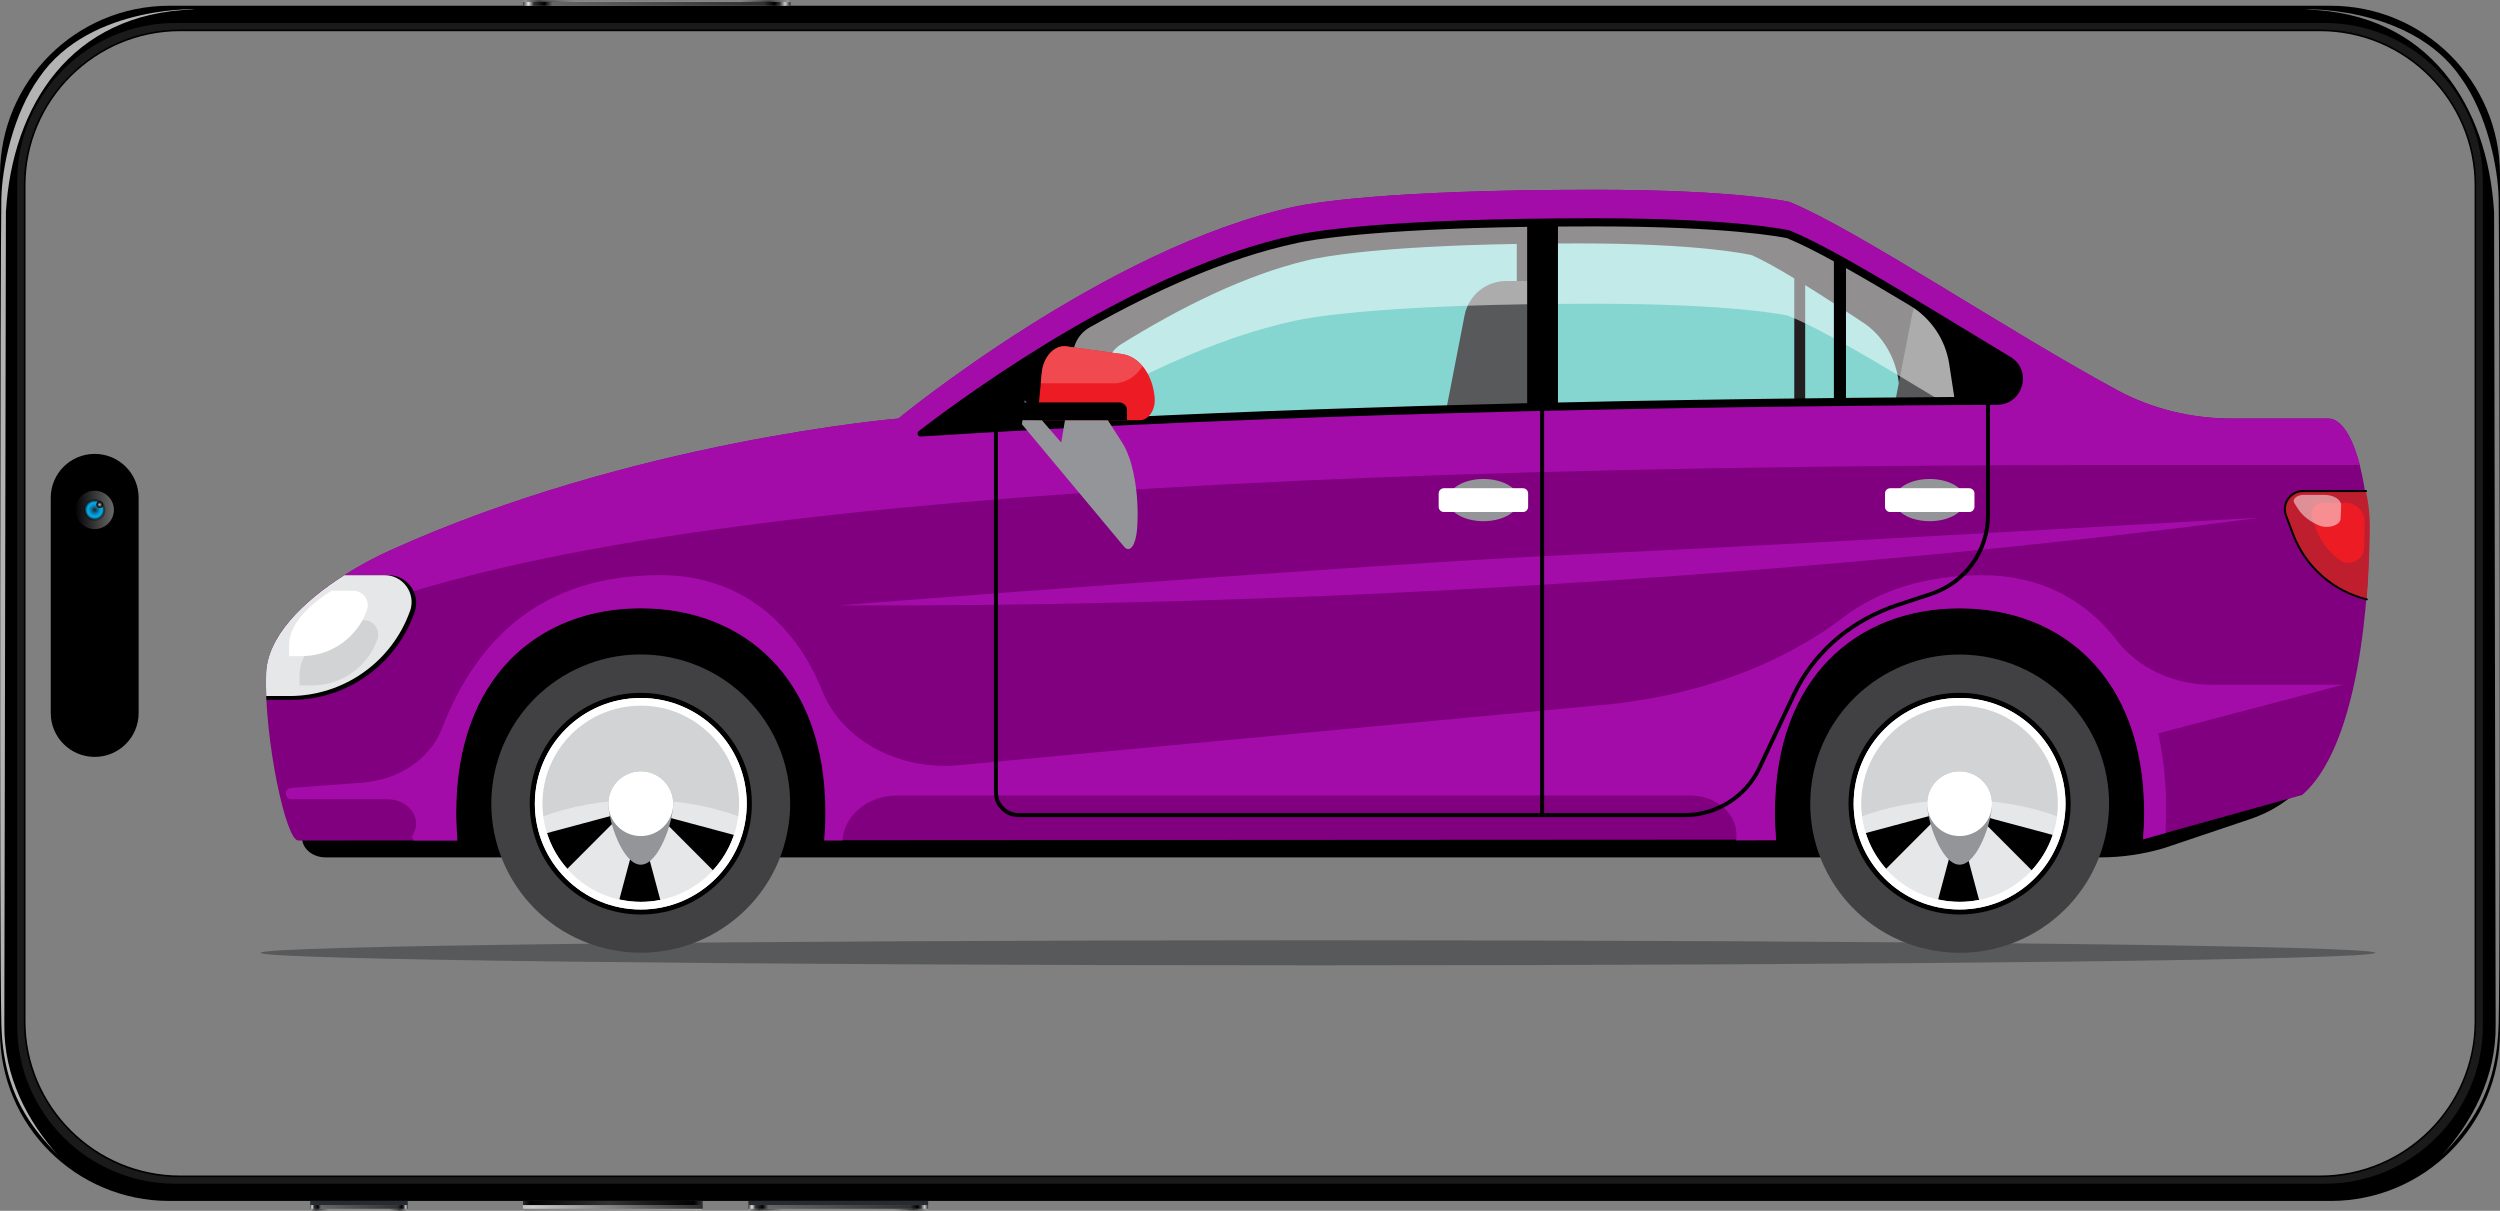 <svg width="287" height="139" viewBox="0 0 287 139" fill="none" xmlns="http://www.w3.org/2000/svg">
<rect x="0" y="0" width="287" height="139" fill="#808080" stroke="none"/>
<g clip-path="url(#clip0_2122_6056)">
<path d="M0 20.073V118.457C0 129.179 8.708 137.87 19.45 137.87H267.55C278.292 137.87 287 129.179 287 118.457V20.073C287 9.352 278.292 0.66 267.55 0.66H19.45C8.708 0.66 0 9.352 0 20.073ZM266.872 2.544C276.945 2.544 285.121 10.696 285.121 20.758V117.781C285.121 127.834 276.953 135.995 266.872 135.995H20.137C10.064 135.995 1.888 127.843 1.888 117.781V20.758C1.888 10.696 10.055 2.544 20.137 2.544H266.872Z" fill="black"/>
<g style="mix-blend-mode:screen" opacity="0.7">
<path d="M6.71 132.69C3.175 128.742 0.421 123.621 0.498 117.618L0.678 24.329C1.416 12.187 8.074 1.5 22.222 1.088C23.783 1.088 10.373 0.249 4.488 8.924C1.519 13.051 0.224 19.14 0.155 22.797C0.043 28.782 -0.077 107.83 0.155 117.516C0.352 125.625 3.638 129.436 6.71 132.69Z" fill="white"/>
</g>
<path d="M1.888 20.757V117.78C1.888 127.833 10.056 135.994 20.137 135.994H266.872C276.945 135.994 285.121 127.842 285.121 117.78V20.757C285.121 10.704 276.953 2.543 266.872 2.543H20.137C10.056 2.543 1.888 10.695 1.888 20.757ZM266.323 3.485C276.181 3.485 284.177 11.466 284.177 21.305V117.223C284.177 127.062 276.181 135.043 266.323 135.043H20.686C10.828 135.043 2.831 127.062 2.831 117.223V21.305C2.831 11.466 10.828 3.485 20.686 3.485H266.323Z" fill="#1A1A1A"/>
<path d="M285.207 20.758V117.78C285.207 127.876 276.979 136.08 266.872 136.08H20.137C10.021 136.08 1.802 127.868 1.802 117.78V20.758C1.793 10.662 10.021 2.449 20.137 2.449H266.872C276.987 2.449 285.207 10.662 285.207 20.749V20.758ZM1.982 117.772C1.982 127.765 10.124 135.892 20.137 135.892H266.872C276.884 135.892 285.027 127.765 285.027 117.772V20.758C285.027 10.764 276.884 2.638 266.872 2.638H20.137C10.124 2.638 1.982 10.764 1.982 20.758V117.78V117.772ZM284.263 21.306V117.224C284.263 127.097 276.215 135.138 266.314 135.138H20.686C10.793 135.138 2.737 127.106 2.737 117.224V21.306C2.737 11.424 10.785 3.391 20.686 3.391H266.323C276.215 3.391 284.272 11.424 284.272 21.306H284.263ZM2.926 117.224C2.926 126.994 10.896 134.95 20.686 134.95H266.323C276.112 134.95 284.083 126.994 284.083 117.224V21.306C284.083 11.535 276.112 3.58 266.323 3.58H20.686C10.888 3.58 2.926 11.526 2.926 21.306V117.224Z" fill="black"/>
<g style="mix-blend-mode:screen" opacity="0.5">
<path d="M280.29 132.689C283.825 128.741 286.579 123.62 286.502 117.618L286.322 24.329C285.584 12.194 278.935 1.507 264.787 1.096C263.225 1.096 276.635 0.257 282.521 8.932C285.481 13.051 286.776 19.139 286.845 22.796C286.957 28.782 287.077 107.83 286.845 117.515C286.648 125.624 283.362 129.435 280.29 132.689Z" fill="white"/>
</g>
<path d="M90.748 0.223H60.041V0.659H90.748V0.223Z" fill="url(#paint0_linear_2122_6056)"/>
<path d="M90.739 0.223H60.041L60.307 0C62.503 0.111 88.277 0.103 90.473 0L90.739 0.223Z" fill="url(#paint1_linear_2122_6056)"/>
<path d="M80.675 138.34H60.041V138.777H80.675V138.34Z" fill="url(#paint2_linear_2122_6056)"/>
<path d="M80.675 138.777H60.041L60.307 139C62.503 138.889 78.213 138.897 80.401 139L80.667 138.777H80.675Z" fill="url(#paint3_linear_2122_6056)"/>
<path d="M80.675 137.869H60.041V138.34H80.675V137.869Z" fill="url(#paint4_linear_2122_6056)"/>
<path d="M106.542 138.34H85.908V138.777H106.542V138.34Z" fill="url(#paint5_linear_2122_6056)"/>
<path d="M106.551 138.777H85.917L86.183 139C88.379 138.889 104.089 138.897 106.277 139L106.543 138.777H106.551Z" fill="url(#paint6_linear_2122_6056)"/>
<path d="M106.551 137.869H85.917V138.34H106.551V137.869Z" fill="url(#paint7_linear_2122_6056)"/>
<path d="M46.802 138.34H35.605V138.777H46.802V138.34Z" fill="url(#paint8_linear_2122_6056)"/>
<path d="M46.802 138.777H35.605L35.871 139C38.068 138.889 44.34 138.897 46.527 139L46.793 138.777H46.802Z" fill="url(#paint9_linear_2122_6056)"/>
<path d="M46.811 137.869H35.614V138.34H46.811V137.869Z" fill="url(#paint10_linear_2122_6056)"/>
<path d="M15.915 57.143V81.856C15.915 84.639 13.659 86.892 10.87 86.892C8.082 86.892 5.825 84.639 5.825 81.856V57.143C5.825 54.36 8.082 52.107 10.87 52.107C13.659 52.107 15.915 54.36 15.915 57.143Z" fill="black"/>
<path d="M10.87 60.739C12.088 60.739 13.075 59.754 13.075 58.539C13.075 57.323 12.088 56.338 10.87 56.338C9.652 56.338 8.665 57.323 8.665 58.539C8.665 59.754 9.652 60.739 10.87 60.739Z" fill="url(#paint11_linear_2122_6056)"/>
<path d="M10.87 59.797C11.566 59.797 12.131 59.233 12.131 58.538C12.131 57.843 11.566 57.279 10.87 57.279C10.173 57.279 9.608 57.843 9.608 58.538C9.608 59.233 10.173 59.797 10.87 59.797Z" fill="url(#paint12_linear_2122_6056)"/>
<path d="M10.87 57.434C11.479 57.434 11.968 57.922 11.968 58.53C11.968 59.138 11.479 59.626 10.87 59.626C10.261 59.626 9.771 59.138 9.771 58.53C9.771 57.922 10.261 57.434 10.87 57.434Z" fill="url(#paint13_linear_2122_6056)"/>
<path style="mix-blend-mode:multiply" d="M10.87 57.434C11.479 57.434 11.968 57.922 11.968 58.53C11.968 59.138 11.479 59.626 10.87 59.626C10.261 59.626 9.771 59.138 9.771 58.53C9.771 57.922 10.261 57.434 10.87 57.434Z" fill="url(#paint14_radial_2122_6056)"/>
<path style="mix-blend-mode:screen" d="M11.444 57.537C11.23 57.537 11.05 57.717 11.05 57.931C11.05 58.145 11.23 58.325 11.444 58.325C11.659 58.325 11.839 58.145 11.839 57.931C11.839 57.717 11.659 57.537 11.444 57.537Z" fill="url(#paint15_radial_2122_6056)"/>
<g style="mix-blend-mode:multiply">
<path d="M151.295 110.819C218.334 110.819 272.681 110.175 272.681 109.38C272.681 108.586 218.334 107.941 151.295 107.941C84.255 107.941 29.909 108.586 29.909 109.38C29.909 110.175 84.255 110.819 151.295 110.819Z" fill="#58595B"/>
</g>
<path d="M267.301 82.928C267.301 87.809 263.741 92.202 258.31 94.035L248.469 97.349C246.11 98.06 243.621 98.428 241.108 98.428H37.382C35.889 98.428 34.68 97.426 34.68 96.184V79.383C34.68 71.265 42.59 64.68 52.345 64.68H267.301V82.928Z" fill="black"/>
<path d="M90.192 96.415C92.496 87.245 86.916 77.946 77.728 75.646C68.541 73.346 59.225 78.916 56.92 88.086C54.616 97.256 60.196 106.554 69.384 108.854C78.571 111.154 87.887 105.585 90.192 96.415Z" fill="#414042"/>
<path d="M73.563 104.987C80.604 104.987 86.312 99.29 86.312 92.262C86.312 85.234 80.604 79.537 73.563 79.537C66.522 79.537 60.813 85.234 60.813 92.262C60.813 99.29 66.522 104.987 73.563 104.987Z" fill="black"/>
<path d="M73.563 80.129C66.845 80.129 61.405 85.567 61.405 92.272C61.405 98.977 66.845 104.415 73.563 104.415C80.281 104.415 85.729 98.977 85.729 92.272C85.729 85.567 80.289 80.129 73.563 80.129ZM75.433 93.488L84.253 95.851C83.738 97.376 82.906 98.754 81.842 99.91L75.433 93.488ZM81.988 84.796C83.035 85.969 83.85 87.356 84.33 88.898L75.545 91.253L81.988 84.796ZM76.025 81.276L73.683 90.037L71.323 81.225C72.044 81.079 72.799 81.002 73.563 81.002C74.412 81.002 75.227 81.105 76.025 81.276ZM65.137 99.739C64.091 98.566 63.276 97.178 62.795 95.637L71.572 93.282L65.129 99.739H65.137ZM62.872 88.684C63.387 87.159 64.219 85.781 65.283 84.625L71.692 91.047L62.872 88.684ZM71.1 103.258L73.443 94.498L75.802 103.31C75.081 103.455 74.326 103.532 73.563 103.532C72.722 103.532 71.898 103.43 71.109 103.258H71.1Z" fill="#E6E7E8"/>
<g style="mix-blend-mode:multiply">
<path d="M73.564 91.826C77.828 91.826 81.792 92.563 85.069 93.83C85.146 93.299 85.198 92.768 85.198 92.22C85.198 85.823 79.99 80.643 73.564 80.643C67.138 80.643 61.93 85.832 61.93 92.22C61.93 92.768 61.981 93.299 62.058 93.83C65.336 92.571 69.3 91.826 73.564 91.826Z" fill="#D1D3D4"/>
</g>
<path d="M73.564 80.129C66.846 80.129 61.398 85.567 61.398 92.263C61.398 98.96 66.846 104.406 73.564 104.406C80.281 104.406 85.721 98.968 85.721 92.263C85.721 85.558 80.273 80.129 73.564 80.129ZM73.564 103.541C67.326 103.541 62.273 98.497 62.273 92.272C62.273 86.046 67.326 81.011 73.564 81.011C79.801 81.011 84.846 86.055 84.846 92.272C84.846 98.489 79.792 103.541 73.564 103.541Z" fill="white"/>
<g style="mix-blend-mode:multiply">
<path d="M73.563 88.547C75.623 88.547 77.287 90.208 77.287 92.263C77.287 94.319 75.623 99.268 73.563 99.268C71.504 99.268 69.84 94.319 69.84 92.263C69.84 90.208 71.504 88.547 73.563 88.547Z" fill="#939598"/>
</g>
<path d="M73.563 95.98C75.62 95.98 77.287 94.316 77.287 92.263C77.287 90.211 75.62 88.547 73.563 88.547C71.507 88.547 69.84 90.211 69.84 92.263C69.84 94.316 71.507 95.98 73.563 95.98Z" fill="white"/>
<path d="M241.898 95.003C243.415 85.671 237.066 76.878 227.716 75.363C218.367 73.848 209.557 80.185 208.039 89.517C206.521 98.849 212.871 107.642 222.22 109.157C231.57 110.672 240.38 104.335 241.898 95.003Z" fill="#414042"/>
<path d="M224.96 104.985C232.002 104.985 237.71 99.288 237.71 92.26C237.71 85.232 232.002 79.535 224.96 79.535C217.919 79.535 212.211 85.232 212.211 92.26C212.211 99.288 217.919 104.985 224.96 104.985Z" fill="black"/>
<path d="M224.96 80.127C218.242 80.127 212.803 85.565 212.803 92.27C212.803 98.975 218.242 104.413 224.96 104.413C231.678 104.413 237.126 98.975 237.126 92.27C237.126 85.565 231.687 80.127 224.96 80.127ZM226.831 93.486L235.651 95.849C235.136 97.374 234.304 98.752 233.24 99.908L226.831 93.486ZM233.385 84.794C234.432 85.967 235.247 87.354 235.728 88.896L226.942 91.251L233.385 84.794ZM227.423 81.274L225.08 90.035L222.721 81.223C223.442 81.078 224.197 81 224.96 81C225.81 81 226.625 81.103 227.423 81.274ZM216.535 99.737C215.488 98.564 214.673 97.177 214.193 95.635L222.97 93.28L216.526 99.737H216.535ZM214.27 88.682C214.785 87.157 215.617 85.779 216.681 84.623L223.09 91.045L214.27 88.682ZM222.498 103.257L224.84 94.496L227.199 103.308C226.479 103.453 225.724 103.531 224.96 103.531C224.119 103.531 223.296 103.428 222.506 103.257H222.498Z" fill="#E6E7E8"/>
<g style="mix-blend-mode:multiply">
<path d="M224.96 91.824C229.224 91.824 233.188 92.561 236.466 93.828C236.543 93.297 236.594 92.766 236.594 92.218C236.594 85.821 231.386 80.641 224.96 80.641C218.534 80.641 213.326 85.83 213.326 92.218C213.326 92.766 213.378 93.297 213.455 93.828C216.732 92.569 220.696 91.824 224.96 91.824Z" fill="#D1D3D4"/>
</g>
<path d="M224.96 80.127C218.242 80.127 212.794 85.565 212.794 92.261C212.794 98.958 218.242 104.404 224.96 104.404C231.678 104.404 237.117 98.966 237.117 92.261C237.117 85.556 231.669 80.127 224.96 80.127ZM224.96 103.539C218.723 103.539 213.669 98.495 213.669 92.27C213.669 86.044 218.723 81.009 224.96 81.009C231.197 81.009 236.242 86.053 236.242 92.27C236.242 98.487 231.189 103.539 224.96 103.539Z" fill="white"/>
<g style="mix-blend-mode:multiply">
<path d="M224.96 88.545C227.019 88.545 228.684 90.206 228.684 92.261C228.684 94.317 227.019 99.266 224.96 99.266C222.901 99.266 221.236 94.317 221.236 92.261C221.236 90.206 222.901 88.545 224.96 88.545Z" fill="#939598"/>
</g>
<path d="M224.96 95.978C227.016 95.978 228.684 94.314 228.684 92.261C228.684 90.209 227.016 88.545 224.96 88.545C222.903 88.545 221.236 90.209 221.236 92.261C221.236 94.314 222.903 95.978 224.96 95.978Z" fill="white"/>
<path d="M267.302 48.049H256.199C251.566 48.049 247.028 46.927 243.115 44.821C230.623 38.09 213.009 26.247 205.425 23.181C205.425 23.181 199.642 21.785 183.066 21.785C158.794 21.785 150.455 23.344 148.704 23.712C127.152 28.285 103.129 48.049 103.129 48.049C103.129 48.049 72.714 50.558 44.812 63.172C38.558 65.998 30.544 71.521 30.544 77.532C30.356 84.923 32.809 96.492 34.234 96.492C34.234 96.492 41.158 96.492 52.491 96.483C52.406 95.43 52.354 94.359 52.354 93.289C52.354 77.721 61.843 69.834 73.555 69.834C85.266 69.834 94.755 77.721 94.755 93.289C94.755 94.351 94.704 95.413 94.618 96.457C129.503 96.432 172.539 96.406 203.872 96.389C203.786 95.361 203.743 94.334 203.743 93.289C203.743 77.721 213.232 69.834 224.944 69.834C236.655 69.834 246.144 77.721 246.144 93.289C246.144 94.317 246.101 95.336 246.015 96.346L264.29 91.26C271.986 84.589 271.943 62.581 271.943 62.581C271.943 54.994 270.013 48.049 267.284 48.049H267.302Z" fill="#800080"/>
<path d="M243.073 53.384H270.914C270.082 50.19 268.821 48.049 267.302 48.049H256.2C251.567 48.049 247.028 46.927 243.116 44.821C230.624 38.09 213.01 26.247 205.425 23.181C205.425 23.181 199.642 21.785 183.066 21.785C158.794 21.785 150.455 23.344 148.705 23.712C127.153 28.285 103.129 48.049 103.129 48.049C103.129 48.049 72.714 50.558 44.813 63.172C39.682 65.492 33.368 69.629 31.266 74.364C55.383 61.254 111.692 53.384 243.064 53.384H243.073Z" fill="#A30CA8"/>
<path d="M229.259 46.011C230.666 46.011 231.43 45.017 231.661 44.178C231.893 43.331 231.739 42.089 230.529 41.361C228.762 40.299 226.986 39.212 225.227 38.15C217.17 33.26 209.56 28.636 205.253 26.889C205.227 26.889 199.325 25.527 183.075 25.527C159.669 25.527 150.926 26.992 148.807 27.445C131.828 31.042 113.467 43.981 106.046 49.633C140.931 47.432 181.238 46.251 229.259 46.011Z" fill="#85D5D0"/>
<path d="M262.428 59.181L263.234 61.314C264.676 65.099 267.876 67.856 271.694 68.798C272.063 64.02 272.054 60.432 272.054 60.432C272.054 58.89 271.865 57.52 271.599 56.355H264.375C262.917 56.355 261.904 57.82 262.419 59.181H262.428Z" fill="#BE1E2D"/>
<path d="M265.43 59.488L265.937 60.824C266.477 62.254 267.421 63.444 268.605 64.301C269.737 65.114 271.333 64.301 271.393 62.905C271.462 61.304 271.462 60.267 271.462 60.267C271.462 60.122 271.462 59.985 271.462 59.848C271.419 58.658 270.458 57.707 269.257 57.707H266.657C265.739 57.707 265.104 58.623 265.43 59.48V59.488Z" fill="#ED1C24"/>
<path opacity="0.5" d="M263.388 57.751L263.843 58.461C264.324 59.224 265.164 59.857 266.22 60.32C267.224 60.756 268.639 60.32 268.699 59.575C268.759 58.718 268.759 58.17 268.759 58.17C268.759 58.093 268.759 58.016 268.759 57.947C268.725 57.314 267.867 56.809 266.803 56.809H264.487C263.672 56.809 263.105 57.297 263.397 57.751H263.388Z" fill="white"/>
<path d="M271.694 68.917C271.694 68.917 271.677 68.917 271.668 68.917C267.747 67.95 264.556 65.124 263.131 61.364L262.325 59.232C262.068 58.547 262.153 57.802 262.574 57.203C262.994 56.594 263.655 56.252 264.393 56.252H271.617C271.677 56.252 271.737 56.303 271.737 56.372C271.737 56.44 271.685 56.492 271.617 56.492H264.393C263.732 56.492 263.14 56.8 262.771 57.34C262.394 57.879 262.316 58.538 262.548 59.155L263.354 61.287C264.753 64.978 267.885 67.752 271.737 68.703C271.797 68.72 271.84 68.78 271.823 68.84C271.806 68.891 271.763 68.926 271.711 68.926L271.694 68.917Z" fill="black"/>
<path d="M96.257 69.5C96.257 69.5 156.135 64.781 181.41 63.634C206.686 62.486 259.452 59.412 259.452 59.412C259.452 59.412 186.172 69.851 96.257 69.5Z" fill="#A30CA8"/>
<path d="M269.026 78.603H253.823C249.421 78.603 245.406 76.633 242.995 73.499C239.4 68.824 234.192 66.032 227.577 66.032C220.963 66.032 215.635 67.813 211.568 70.904C204.172 76.522 194.7 79.785 184.859 80.847L110.344 87.817C103.343 88.571 96.685 85.034 94.412 79.356C91.169 71.264 84.768 66.023 75.768 66.023C62.315 66.023 54.782 73.191 50.707 83.698C49.385 87.106 45.799 89.53 41.578 89.847L33.419 90.455C32.586 90.515 32.629 91.748 33.47 91.748H44.452C46.906 91.748 48.69 93.991 47.266 96.072C47.395 96.303 47.369 96.252 47.498 96.483H52.508C52.423 95.421 52.371 94.351 52.371 93.272C52.371 77.704 61.86 69.817 73.572 69.817C85.283 69.817 94.772 77.704 94.772 93.272C94.772 94.351 94.721 95.421 94.635 96.483H96.72C96.891 93.606 99.628 91.32 103.017 91.32H194.014C197.231 91.32 199.719 93.717 199.307 96.432V96.483C199.307 96.483 201.023 96.483 203.897 96.466C203.812 95.413 203.76 94.351 203.76 93.281C203.76 77.712 213.249 69.826 224.961 69.826C236.672 69.826 246.161 77.712 246.161 93.281C246.161 94.308 246.118 95.327 246.032 96.338L248.598 95.627C248.829 91.542 248.538 87.697 247.766 84.195L269.026 78.594V78.603Z" fill="#A30CA8"/>
<path d="M47.592 70.296C48.329 68.215 46.802 66.031 44.614 66.031H39.535C34.808 69.037 30.552 73.156 30.552 77.532C30.526 78.414 30.552 79.364 30.595 80.341H33.495C39.818 80.341 45.464 76.316 47.592 70.296Z" fill="black"/>
<path d="M47.069 70.167C47.789 68.155 46.296 66.031 44.151 66.031H39.527C34.8 69.037 30.544 73.156 30.544 77.532C30.527 78.285 30.535 79.082 30.561 79.904H33.221C39.433 79.904 44.975 76.007 47.06 70.167H47.069Z" fill="#E6E7E8"/>
<path d="M43.319 73.421C43.705 72.333 42.898 71.186 41.74 71.186H39.243C36.687 72.813 34.387 75.039 34.387 77.403C34.379 77.805 34.387 78.242 34.396 78.687H35.837C39.192 78.687 42.195 76.58 43.319 73.421Z" fill="#D1D3D4"/>
<path d="M42.118 70.055C42.504 68.968 41.697 67.82 40.539 67.82H38.042C35.486 69.447 33.186 71.674 33.186 74.037C33.178 74.44 33.186 74.876 33.195 75.322H34.636C37.991 75.322 40.994 73.215 42.118 70.055Z" fill="white"/>
<path d="M205.262 26.881C205.262 26.881 199.333 25.52 183.084 25.52C159.678 25.52 150.935 26.984 148.816 27.438C134.754 30.418 119.748 39.803 110.791 46.149C110.765 46.988 110.774 48.212 110.817 49.334C116.608 48.992 122.554 48.666 128.654 48.375C128.233 47.861 127.907 47.245 127.727 46.542L127.058 43.871C126.629 42.184 127.298 40.386 128.688 39.529C135.346 35.385 142.922 31.557 150.215 29.853C151.896 29.459 158.202 28.277 174.126 28.003V46.774C175.19 46.748 176.245 46.722 177.318 46.697V27.96C178.536 27.951 179.815 27.943 181.136 27.943C195.001 27.943 200.509 29.159 201.118 29.296C202.431 29.887 204.095 30.812 205.983 31.959V46.2C206.395 46.2 206.815 46.191 207.235 46.183V32.73C209.26 33.989 211.508 35.453 213.885 37.029C216.081 38.484 217.574 40.942 217.96 43.734L218.286 46.08C220.457 46.063 222.653 46.046 224.858 46.037C225.579 43.811 225.819 40.523 225.416 38.245C225.356 38.21 225.304 38.176 225.244 38.142C217.188 33.252 209.578 28.628 205.271 26.881H205.262Z" fill="#231F20"/>
<path d="M175.653 32.259H172.916C170.582 32.259 168.583 33.911 168.137 36.189L166.035 46.987C169.192 46.902 172.393 46.816 175.627 46.739L177.909 34.99C178.184 33.569 177.094 32.25 175.644 32.25L175.653 32.259ZM225.235 38.142C223.433 37.045 221.666 35.975 219.941 34.939C219.744 35.333 219.581 35.744 219.495 36.189L217.573 46.088C220.722 46.063 223.905 46.037 227.131 46.02L228.307 39.991C227.286 39.375 226.256 38.758 225.244 38.142H225.235Z" fill="#58595B"/>
<path opacity="0.5" d="M148.807 36.789C150.926 36.335 159.669 34.871 183.075 34.871C199.325 34.871 205.236 36.232 205.253 36.232C209.131 37.799 215.695 41.713 222.85 46.046C224.978 46.029 227.097 46.02 229.259 46.003C230.666 46.003 231.43 45.01 231.661 44.17C231.893 43.323 231.739 42.081 230.529 41.353C228.762 40.291 226.986 39.204 225.227 38.142C217.17 33.252 209.56 28.628 205.253 26.881C205.227 26.881 199.325 25.52 183.075 25.52C159.669 25.52 150.926 26.984 148.807 27.438C131.828 31.034 113.467 43.974 106.046 49.625C110.928 49.317 115.938 49.034 121.043 48.76C129.271 43.785 139.258 38.81 148.807 36.789Z" fill="white"/>
<g style="mix-blend-mode:multiply">
<path d="M170.3 59.833C172.555 59.833 174.384 58.748 174.384 57.41C174.384 56.071 172.555 54.986 170.3 54.986C168.044 54.986 166.216 56.071 166.216 57.41C166.216 58.748 168.044 59.833 170.3 59.833Z" fill="#939598"/>
</g>
<path d="M174.829 56.049H165.761C165.429 56.049 165.16 56.317 165.16 56.648V58.181C165.16 58.512 165.429 58.781 165.761 58.781H174.829C175.161 58.781 175.43 58.512 175.43 58.181V56.648C175.43 56.317 175.161 56.049 174.829 56.049Z" fill="white"/>
<g style="mix-blend-mode:multiply">
<path d="M221.529 59.833C223.785 59.833 225.613 58.748 225.613 57.41C225.613 56.071 223.785 54.986 221.529 54.986C219.274 54.986 217.445 56.071 217.445 57.41C217.445 58.748 219.274 59.833 221.529 59.833Z" fill="#939598"/>
</g>
<path d="M226.068 56.049H216.999C216.667 56.049 216.398 56.317 216.398 56.648V58.181C216.398 58.512 216.667 58.781 216.999 58.781H226.068C226.399 58.781 226.668 58.512 226.668 58.181V56.648C226.668 56.317 226.399 56.049 226.068 56.049Z" fill="white"/>
<path d="M230.778 40.959C220.877 34.999 210.719 28.593 205.434 26.453C205.434 26.453 199.651 25.057 183.075 25.057C158.803 25.057 150.464 26.615 148.713 26.983C131.168 30.7 111.992 44.487 105.472 49.488C105.197 49.702 105.36 50.139 105.703 50.113C145.299 47.604 188.111 46.67 229.268 46.474C232.28 46.456 233.361 42.509 230.787 40.959H230.778ZM224.352 45.574C220.157 45.6 215.995 45.634 211.92 45.677V30.777C214.159 32.036 216.647 33.5 219.264 35.076C221.684 36.532 223.34 38.989 223.769 41.781L224.352 45.583V45.574ZM205.151 27.343C206.601 27.934 208.437 28.859 210.53 30.006V45.694C199.565 45.814 189.012 45.977 178.854 46.208V26.007C180.201 25.999 181.608 25.99 183.075 25.99C198.398 25.99 204.49 27.206 205.151 27.343ZM148.902 27.891C150.755 27.497 157.731 26.315 175.319 26.041V46.285C158.777 46.679 143.265 47.218 128.671 47.921C126.543 48.023 124.63 46.645 124.055 44.59L123.309 41.918C122.837 40.231 123.575 38.433 125.11 37.576C132.472 33.432 140.846 29.604 148.893 27.9L148.902 27.891Z" fill="black"/>
<path d="M228.221 45.447C228.093 45.447 227.99 45.55 227.99 45.678V59.165C227.99 63.173 225.424 66.71 221.615 67.968L217.806 69.227C212.683 70.914 208.557 74.305 206.171 78.767C206 79.084 205.845 79.4 205.691 79.726L201.779 88.049C200.269 91.269 196.991 93.341 193.431 93.341H177.266V46.389C177.266 46.26 177.163 46.158 177.035 46.158C176.906 46.158 176.803 46.26 176.803 46.389V93.341H116.942C115.63 93.341 114.566 92.28 114.566 90.969V47.922C114.566 47.793 114.463 47.69 114.334 47.69C114.205 47.69 114.103 47.793 114.103 47.922V90.969C114.103 92.537 115.381 93.804 116.942 93.804H193.431C197.171 93.804 200.612 91.62 202.199 88.238L206.111 79.914C206.257 79.597 206.42 79.281 206.583 78.972C208.908 74.614 212.949 71.308 217.951 69.655L221.761 68.397C225.768 67.078 228.453 63.361 228.453 59.148V45.661C228.453 45.532 228.35 45.43 228.221 45.43V45.447Z" fill="black"/>
<g style="mix-blend-mode:multiply">
<path d="M129.941 53.548C129.941 53.548 129.941 53.523 129.932 53.506C129.847 53.18 129.752 52.863 129.649 52.564C129.615 52.469 129.581 52.392 129.546 52.307C129.469 52.093 129.383 51.87 129.298 51.682C129.169 51.399 129.04 51.151 128.894 50.928V50.919L124.888 44.668C124.553 44.146 124.201 43.94 123.867 44.009C123.309 44.12 122.811 45.002 122.554 46.509L122.468 47.023L121.825 50.808L117.638 45.961L117.32 48.71L129.04 62.754C129.701 63.559 130.396 62.6 130.542 60.682C130.73 58.207 130.482 55.604 129.941 53.548Z" fill="#939598"/>
</g>
<path d="M130.842 48.238H119.07L119.602 42.818C119.791 40.925 121.052 39.572 122.468 39.769L128.834 40.651C130.807 40.925 132.36 43.032 132.558 45.695C132.661 47.056 131.863 48.238 130.85 48.238H130.842Z" fill="#ED1C24"/>
<path d="M117.32 46.199H128.491C128.989 46.199 129.383 46.602 129.383 47.09V48.237H117.32V46.199Z" fill="black"/>
<path d="M128.826 40.651L122.46 39.769C121.053 39.572 119.783 40.925 119.594 42.818L119.482 43.999H127.882C129.22 43.999 130.404 43.229 131.151 42.055C130.516 41.302 129.718 40.788 128.826 40.66V40.651Z" fill="#F14950"/>
</g>
<defs>
<linearGradient id="paint0_linear_2122_6056" x1="60.041" y1="0.445" x2="90.739" y2="0.445" gradientUnits="userSpaceOnUse">
<stop stop-color="#3B3B3B"/>
<stop offset="0.02" stop-color="#E6E6E6"/>
<stop offset="0.04" stop-color="#333333"/>
<stop offset="0.08"/>
<stop offset="0.11" stop-color="#666666"/>
<stop offset="0.9" stop-color="#313131"/>
<stop offset="0.94"/>
<stop offset="0.96" stop-color="#333333"/>
<stop offset="0.98" stop-color="#CCCCCC"/>
<stop offset="1" stop-color="#2C2C2C"/>
</linearGradient>
<linearGradient id="paint1_linear_2122_6056" x1="60.041" y1="0.111" x2="90.739" y2="0.111" gradientUnits="userSpaceOnUse">
<stop stop-color="#A0A0A0"/>
<stop offset="0.06" stop-color="#333333"/>
<stop offset="0.19" stop-color="#8A8A8A"/>
<stop offset="0.81" stop-color="#8A8A8A"/>
<stop offset="0.92" stop-color="#333333"/>
<stop offset="1" stop-color="#A0A0A0"/>
</linearGradient>
<linearGradient id="paint2_linear_2122_6056" x1="-897.077" y1="138.563" x2="80.675" y2="138.563" gradientUnits="userSpaceOnUse">
<stop stop-color="#3B3B3B"/>
<stop offset="0.02" stop-color="#E6E6E6"/>
<stop offset="0.04" stop-color="#333333"/>
<stop offset="0.08"/>
<stop offset="0.11" stop-color="#666666"/>
<stop offset="0.9" stop-color="#313131"/>
<stop offset="0.94"/>
<stop offset="0.96" stop-color="#333333"/>
<stop offset="0.98" stop-color="#CCCCCC"/>
<stop offset="1" stop-color="#2C2C2C"/>
</linearGradient>
<linearGradient id="paint3_linear_2122_6056" x1="-897.077" y1="138.889" x2="80.675" y2="138.889" gradientUnits="userSpaceOnUse">
<stop stop-color="#A0A0A0"/>
<stop offset="0.06" stop-color="#333333"/>
<stop offset="0.19" stop-color="#8A8A8A"/>
<stop offset="0.81" stop-color="#8A8A8A"/>
<stop offset="0.92" stop-color="#333333"/>
<stop offset="1" stop-color="#A0A0A0"/>
</linearGradient>
<linearGradient id="paint4_linear_2122_6056" x1="80.684" y1="138.109" x2="60.05" y2="138.109" gradientUnits="userSpaceOnUse">
<stop stop-color="#353540"/>
<stop offset="0.05"/>
<stop offset="0.52" stop-color="#333333"/>
<stop offset="0.96"/>
<stop offset="1" stop-color="#262C31"/>
</linearGradient>
<linearGradient id="paint5_linear_2122_6056" x1="85.908" y1="138.562" x2="106.551" y2="138.562" gradientUnits="userSpaceOnUse">
<stop stop-color="#3B3B3B"/>
<stop offset="0.02" stop-color="#E6E6E6"/>
<stop offset="0.04" stop-color="#333333"/>
<stop offset="0.08"/>
<stop offset="0.11" stop-color="#666666"/>
<stop offset="0.9" stop-color="#313131"/>
<stop offset="0.94"/>
<stop offset="0.96" stop-color="#333333"/>
<stop offset="0.98" stop-color="#CCCCCC"/>
<stop offset="1" stop-color="#2C2C2C"/>
</linearGradient>
<linearGradient id="paint6_linear_2122_6056" x1="85.917" y1="138.889" x2="106.551" y2="138.889" gradientUnits="userSpaceOnUse">
<stop stop-color="#A0A0A0"/>
<stop offset="0.06" stop-color="#333333"/>
<stop offset="0.19" stop-color="#8A8A8A"/>
<stop offset="0.81" stop-color="#8A8A8A"/>
<stop offset="0.92" stop-color="#333333"/>
<stop offset="1" stop-color="#A0A0A0"/>
</linearGradient>
<linearGradient id="paint7_linear_2122_6056" x1="106.56" y1="5929.86" x2="85.917" y2="5929.01" gradientUnits="userSpaceOnUse">
<stop stop-color="#353540"/>
<stop offset="0.05"/>
<stop offset="0.52" stop-color="#333333"/>
<stop offset="0.96"/>
<stop offset="1" stop-color="#262C31"/>
</linearGradient>
<linearGradient id="paint8_linear_2122_6056" x1="35.605" y1="138.562" x2="46.802" y2="138.562" gradientUnits="userSpaceOnUse">
<stop stop-color="#3B3B3B"/>
<stop offset="0.02" stop-color="#E6E6E6"/>
<stop offset="0.04" stop-color="#333333"/>
<stop offset="0.08"/>
<stop offset="0.11" stop-color="#666666"/>
<stop offset="0.9" stop-color="#313131"/>
<stop offset="0.94"/>
<stop offset="0.96" stop-color="#333333"/>
<stop offset="0.98" stop-color="#CCCCCC"/>
<stop offset="1" stop-color="#2C2C2C"/>
</linearGradient>
<linearGradient id="paint9_linear_2122_6056" x1="35.614" y1="138.889" x2="46.802" y2="138.889" gradientUnits="userSpaceOnUse">
<stop stop-color="#A0A0A0"/>
<stop offset="0.06" stop-color="#333333"/>
<stop offset="0.19" stop-color="#8A8A8A"/>
<stop offset="0.81" stop-color="#8A8A8A"/>
<stop offset="0.92" stop-color="#333333"/>
<stop offset="1" stop-color="#A0A0A0"/>
</linearGradient>
<linearGradient id="paint10_linear_2122_6056" x1="46.811" y1="5929.86" x2="35.614" y2="5929" gradientUnits="userSpaceOnUse">
<stop stop-color="#353540"/>
<stop offset="0.05"/>
<stop offset="0.52" stop-color="#333333"/>
<stop offset="0.96"/>
<stop offset="1" stop-color="#262C31"/>
</linearGradient>
<linearGradient id="paint11_linear_2122_6056" x1="12.938" y1="58.539" x2="8.596" y2="58.539" gradientUnits="userSpaceOnUse">
<stop stop-color="#666666"/>
<stop offset="1" stop-color="#010104"/>
</linearGradient>
<linearGradient id="paint12_linear_2122_6056" x1="9.686" y1="58.529" x2="12.165" y2="58.529" gradientUnits="userSpaceOnUse">
<stop stop-color="#0B131C"/>
<stop offset="1" stop-color="#354039"/>
</linearGradient>
<linearGradient id="paint13_linear_2122_6056" x1="11.65" y1="57.759" x2="10.092" y2="59.321" gradientUnits="userSpaceOnUse">
<stop stop-color="#231F20"/>
<stop offset="0.08" stop-color="#212226"/>
<stop offset="0.2" stop-color="#1F2C37"/>
<stop offset="0.33" stop-color="#1A3C53"/>
<stop offset="0.47" stop-color="#13537B"/>
<stop offset="0.62" stop-color="#0A70AE"/>
<stop offset="0.78" stop-color="#0095EE"/>
<stop offset="0.8" stop-color="#0387D6"/>
<stop offset="0.84" stop-color="#0D689F"/>
<stop offset="0.88" stop-color="#154D71"/>
<stop offset="0.91" stop-color="#1B394E"/>
<stop offset="0.95" stop-color="#1F2A34"/>
<stop offset="0.98" stop-color="#222225"/>
<stop offset="1" stop-color="#231F20"/>
</linearGradient>
<radialGradient id="paint14_radial_2122_6056" cx="0" cy="0" r="1" gradientUnits="userSpaceOnUse" gradientTransform="translate(10.87 58.538) rotate(-90) scale(1.096 1.098)">
<stop stop-color="#231F20"/>
<stop offset="0.2" stop-color="#165068"/>
<stop offset="0.38" stop-color="#0C78A1"/>
<stop offset="0.54" stop-color="#0594CB"/>
<stop offset="0.66" stop-color="#01A6E4"/>
<stop offset="0.73" stop-color="#00ADEE"/>
<stop offset="0.76" stop-color="#01A5E3"/>
<stop offset="0.81" stop-color="#0693C8"/>
<stop offset="0.87" stop-color="#0D749B"/>
<stop offset="0.94" stop-color="#184A5E"/>
<stop offset="1" stop-color="#231F20"/>
</radialGradient>
<radialGradient id="paint15_radial_2122_6056" cx="0" cy="0" r="1" gradientUnits="userSpaceOnUse" gradientTransform="translate(11.444 57.94) rotate(-90) scale(0.394 0.395)">
<stop stop-color="#CCCCCC"/>
<stop offset="0.02" stop-color="#C4C4C4"/>
<stop offset="0.22" stop-color="#898989"/>
<stop offset="0.41" stop-color="#585858"/>
<stop offset="0.59" stop-color="#313131"/>
<stop offset="0.75" stop-color="#161616"/>
<stop offset="0.89" stop-color="#050505"/>
<stop offset="1"/>
</radialGradient>
<clipPath id="clip0_2122_6056">
<rect width="287" height="139" fill="white"/>
</clipPath>
</defs>
</svg>
